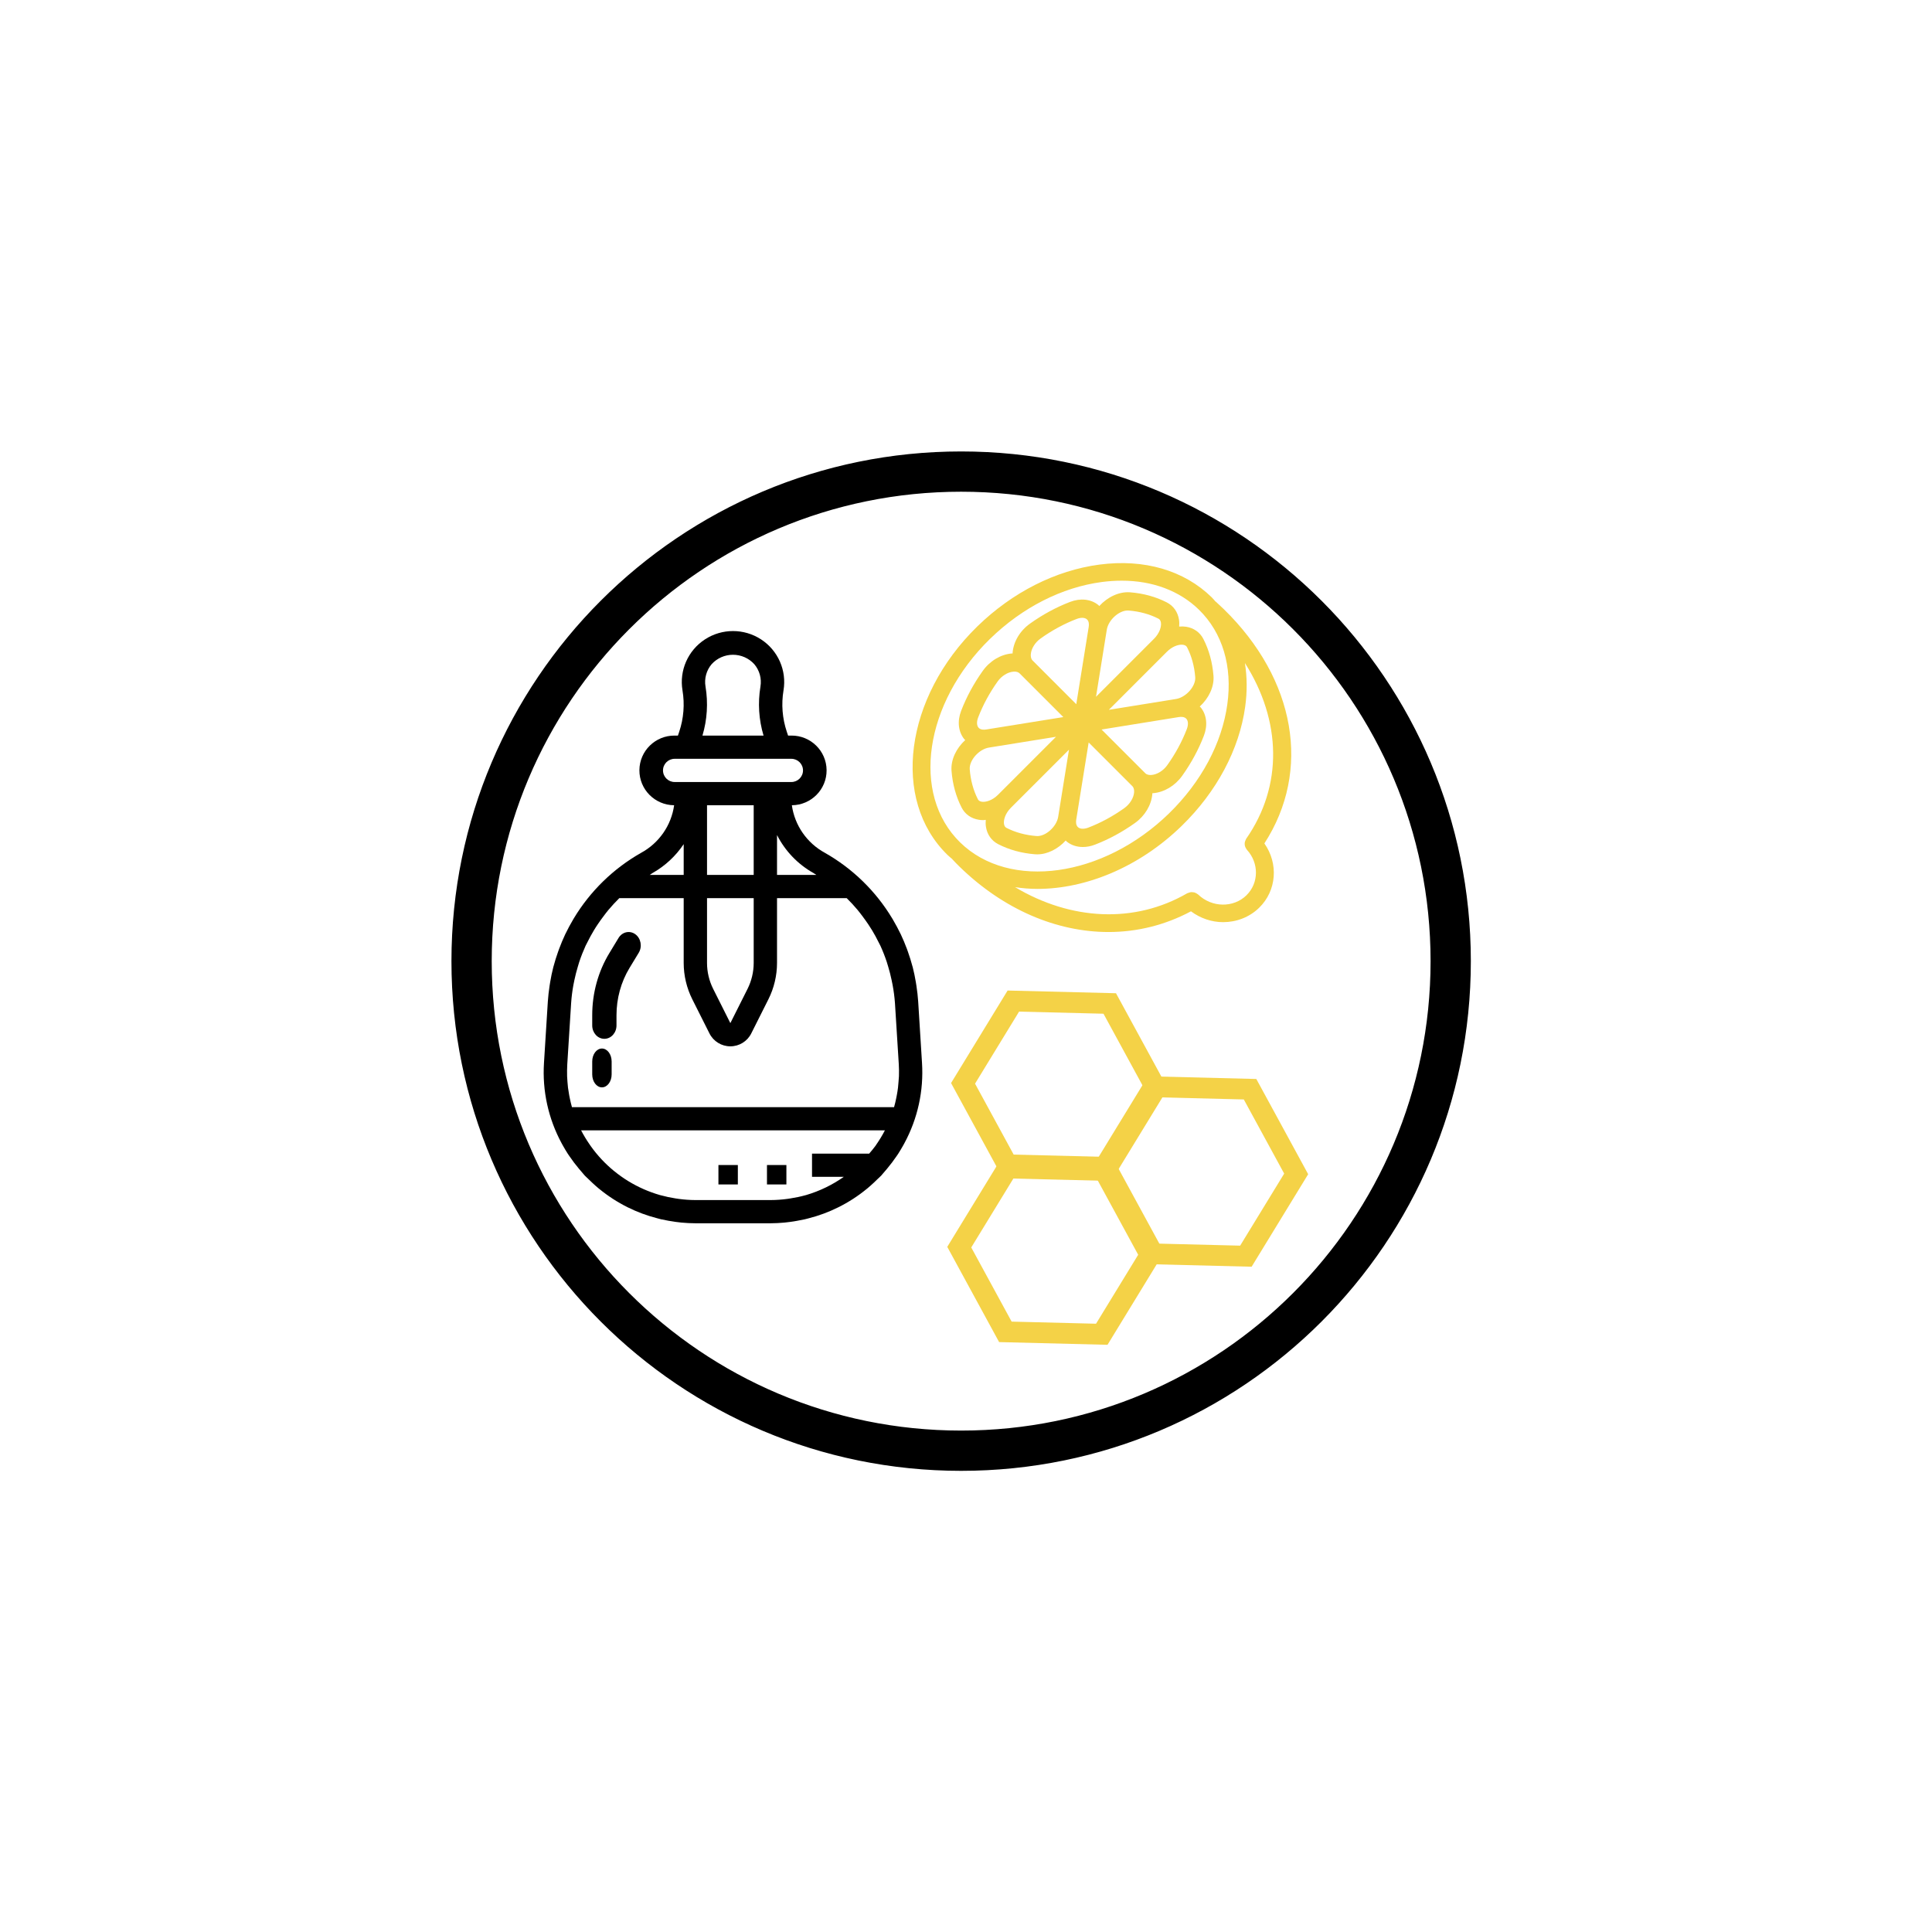 <svg width="199" height="199" viewBox="0 0 199 199" fill="none" xmlns="http://www.w3.org/2000/svg">
<path fill-rule="evenodd" clip-rule="evenodd" d="M99 147.852C125.98 147.852 147.852 125.98 147.852 99C147.852 72.02 125.98 50.148 99 50.148C72.02 50.148 50.148 72.02 50.148 99C50.148 125.98 72.02 147.852 99 147.852ZM99 151C127.719 151 151 127.719 151 99C151 70.281 127.719 47 99 47C70.281 47 47 70.281 47 99C47 127.719 70.281 151 99 151Z" fill="black"/>
<path fill-rule="evenodd" clip-rule="evenodd" d="M99 47.5C70.557 47.5 47.5 70.557 47.5 99C47.5 127.443 70.557 150.5 99 150.5C127.443 150.5 150.5 127.443 150.5 99C150.5 70.557 127.443 47.5 99 47.5ZM46.5 99C46.5 70.005 70.005 46.5 99 46.5C127.995 46.5 151.5 70.005 151.5 99C151.5 127.995 127.995 151.5 99 151.5C70.005 151.5 46.5 127.995 46.5 99ZM99 50.648C72.296 50.648 50.648 72.296 50.648 99C50.648 125.704 72.296 147.352 99 147.352C125.704 147.352 147.352 125.704 147.352 99C147.352 72.296 125.704 50.648 99 50.648ZM49.648 99C49.648 71.743 71.743 49.648 99 49.648C126.257 49.648 148.352 71.743 148.352 99C148.352 126.257 126.257 148.352 99 148.352C71.743 148.352 49.648 126.257 49.648 99Z" fill="black"/>
<path d="M94.575 103.163C94.541 102.62 94.476 102.087 94.396 101.553C94.377 101.424 94.357 101.296 94.335 101.169C94.246 100.642 94.142 100.121 94.01 99.614C94.001 99.58 93.99 99.548 93.98 99.515C93.851 99.022 93.697 98.537 93.528 98.059C93.49 97.953 93.454 97.847 93.415 97.741C93.225 97.233 93.018 96.733 92.787 96.245L92.755 96.183C92.515 95.688 92.258 95.207 91.98 94.736C91.952 94.69 91.925 94.643 91.898 94.597C90.211 91.791 87.825 89.465 84.971 87.845C83.119 86.84 81.855 85.021 81.563 82.942C83.555 82.927 85.157 81.308 85.141 79.327C85.127 77.346 83.501 75.751 81.509 75.766H81.174L81.037 75.358C80.581 73.991 80.466 72.535 80.703 71.114C81.048 69.059 80.139 66.995 78.386 65.855C76.633 64.715 74.369 64.715 72.617 65.855C70.863 66.995 69.954 69.059 70.299 71.114C70.536 72.535 70.421 73.993 69.965 75.36L69.828 75.766H69.493C67.502 75.751 65.875 77.345 65.86 79.326C65.845 81.308 67.447 82.927 69.437 82.942C69.146 85.021 67.882 86.84 66.031 87.845C63.177 89.465 60.791 91.79 59.104 94.594L59.025 94.729C58.746 95.202 58.484 95.686 58.247 96.181C58.238 96.2 58.227 96.219 58.217 96.24C57.986 96.729 57.779 97.23 57.589 97.738C57.549 97.844 57.513 97.949 57.476 98.055C57.307 98.534 57.151 99.021 57.022 99.514C57.013 99.547 57.002 99.578 56.994 99.61C56.862 100.122 56.753 100.645 56.668 101.165C56.645 101.293 56.626 101.421 56.607 101.55C56.528 102.082 56.463 102.617 56.428 103.16L56.032 109.475C55.846 112.352 56.477 115.222 57.849 117.76C57.885 117.827 57.922 117.893 57.959 117.959C58.127 118.261 58.301 118.557 58.491 118.852C58.544 118.933 58.602 119.01 58.656 119.091C58.958 119.537 59.283 119.967 59.629 120.379C59.766 120.543 59.901 120.709 60.045 120.866C60.113 120.94 60.165 121.021 60.238 121.092C60.35 121.211 60.478 121.314 60.589 121.429C60.725 121.564 60.864 121.697 61.005 121.828C61.22 122.027 61.438 122.225 61.663 122.411C61.687 122.431 61.715 122.451 61.739 122.471C62.632 123.202 63.604 123.831 64.638 124.346L64.657 124.356C65.638 124.843 66.668 125.225 67.73 125.494C67.85 125.525 67.971 125.56 68.09 125.589C68.345 125.646 68.6 125.695 68.858 125.741C69.116 125.786 69.359 125.822 69.613 125.86C69.806 125.884 69.999 125.912 70.193 125.929C70.664 125.971 71.138 126 71.617 126H79.372C79.852 126 80.325 125.971 80.795 125.929C80.992 125.912 81.185 125.884 81.381 125.86C81.632 125.827 81.881 125.79 82.13 125.741C82.378 125.692 82.647 125.646 82.901 125.589C83.021 125.56 83.142 125.526 83.261 125.497C84.328 125.227 85.362 124.844 86.347 124.354L86.359 124.347C87.396 123.832 88.37 123.202 89.264 122.469C89.288 122.449 89.313 122.431 89.337 122.411C89.562 122.225 89.78 122.027 89.995 121.828C90.136 121.697 90.275 121.565 90.41 121.429C90.531 121.31 90.65 121.211 90.763 121.092C90.831 121.019 90.883 120.94 90.956 120.866C91.098 120.709 91.233 120.544 91.369 120.382C91.718 119.965 92.043 119.535 92.345 119.091C92.398 119.012 92.456 118.936 92.509 118.852C92.698 118.56 92.869 118.261 93.042 117.959C93.078 117.893 93.115 117.827 93.151 117.76C94.524 115.222 95.153 112.352 94.968 109.475L94.575 103.163ZM83.779 89.919C83.886 89.979 83.979 90.056 84.084 90.118H80.035V86.01C80.869 87.653 82.171 89.012 83.779 89.919ZM72.67 70.719C72.528 69.892 72.761 69.045 73.306 68.405C73.867 67.791 74.662 67.442 75.496 67.442C76.33 67.442 77.126 67.791 77.687 68.405C78.233 69.045 78.468 69.892 78.327 70.721C78.049 72.405 78.158 74.13 78.647 75.766H72.355C72.842 74.129 72.95 72.403 72.67 70.719ZM68.291 79.354C68.291 78.693 68.829 78.158 69.493 78.158H81.509C82.173 78.158 82.711 78.693 82.711 79.354C82.711 80.014 82.173 80.55 81.509 80.55H69.493C68.829 80.55 68.291 80.014 68.291 79.354ZM72.825 90.118V82.942H77.632V90.118H72.825ZM77.632 92.51V99.188C77.63 100.116 77.413 101.031 76.997 101.861L75.228 105.383L73.46 101.861C73.044 101.031 72.826 100.116 72.825 99.188V92.51H77.632ZM67.223 89.919C68.508 89.191 69.604 88.174 70.421 86.947V90.118H66.919C67.023 90.056 67.117 89.979 67.223 89.919ZM90.257 117.904C90.223 117.954 90.189 118.004 90.153 118.054C89.961 118.324 89.739 118.571 89.527 118.825H83.64V121.217H86.912C85.731 122.05 84.42 122.684 83.032 123.093L82.962 123.111C82.456 123.251 81.941 123.36 81.421 123.439C81.308 123.455 81.197 123.476 81.084 123.49C80.518 123.567 79.949 123.606 79.378 123.609H71.623C71.054 123.606 70.486 123.567 69.921 123.49C69.802 123.476 69.694 123.455 69.581 123.439C69.064 123.36 68.552 123.251 68.049 123.112L67.968 123.092C66.822 122.761 65.727 122.279 64.711 121.656L64.699 121.649C64.202 121.344 63.726 121.005 63.274 120.636L63.233 120.605C62.331 119.864 61.53 119.008 60.854 118.058C60.817 118.005 60.78 117.951 60.745 117.899C60.416 117.429 60.119 116.938 59.855 116.429H91.147C90.883 116.938 90.585 117.43 90.257 117.9V117.904ZM92.549 111.438C92.535 111.636 92.519 111.832 92.496 112.027C92.465 112.283 92.425 112.538 92.376 112.792C92.357 112.9 92.337 113.006 92.314 113.112C92.25 113.421 92.18 113.729 92.093 114.033V114.042H58.91V114.033C58.823 113.729 58.752 113.421 58.689 113.114C58.667 113.006 58.645 112.899 58.625 112.791C58.579 112.537 58.539 112.283 58.504 112.028C58.48 111.832 58.465 111.634 58.45 111.437C58.436 111.24 58.419 111.053 58.413 110.861C58.405 110.449 58.405 110.041 58.43 109.628L58.828 103.313C58.87 102.69 58.948 102.07 59.061 101.456C59.092 101.28 59.132 101.098 59.169 100.927C59.265 100.472 59.38 100.025 59.513 99.582C59.563 99.416 59.607 99.248 59.663 99.084C59.852 98.514 60.072 97.956 60.32 97.41C60.374 97.29 60.441 97.181 60.498 97.065C60.705 96.644 60.929 96.233 61.17 95.831C61.29 95.626 61.425 95.425 61.557 95.225C61.76 94.919 61.976 94.621 62.2 94.327C62.353 94.126 62.502 93.922 62.666 93.729C63.016 93.312 63.387 92.909 63.776 92.525L63.791 92.51H70.421V99.188C70.423 100.487 70.727 101.768 71.31 102.932L73.079 106.451C73.485 107.262 74.318 107.774 75.228 107.774C76.139 107.774 76.971 107.262 77.378 106.451L79.147 102.93C79.729 101.768 80.033 100.487 80.035 99.188V92.51H87.212L87.226 92.525C87.618 92.909 87.987 93.312 88.336 93.729C88.5 93.924 88.649 94.129 88.803 94.327C89.026 94.621 89.242 94.925 89.445 95.225C89.578 95.425 89.709 95.626 89.832 95.831C90.073 96.229 90.297 96.641 90.504 97.065C90.561 97.185 90.624 97.292 90.682 97.41C90.931 97.956 91.15 98.514 91.339 99.084C91.394 99.248 91.439 99.416 91.49 99.582C91.623 100.025 91.738 100.473 91.833 100.927C91.87 101.104 91.91 101.285 91.941 101.456C92.056 102.07 92.136 102.69 92.182 103.313L92.578 109.628C92.603 110.04 92.605 110.449 92.593 110.855C92.581 111.047 92.564 111.241 92.549 111.434V111.438Z" fill="black"/>
<path d="M63.71 96.612L62.763 98.175C61.611 100.071 60.998 102.3 61 104.579V105.625C61 106.384 61.56 107 62.25 107C62.941 107 63.5 106.384 63.5 105.625V104.579C63.499 102.842 63.966 101.144 64.842 99.7L65.79 98.138C66.173 97.507 66.018 96.653 65.444 96.231C64.869 95.81 64.093 95.981 63.71 96.612Z" fill="black"/>
<path d="M62 108C61.448 108 61 108.597 61 109.333V110.667C61 111.403 61.448 112 62 112C62.553 112 63 111.403 63 110.667V109.333C63 108.597 62.553 108 62 108Z" fill="black"/>
<path d="M74 120H76V122H74V120Z" fill="black"/>
<path d="M79 120H81V122H79V120Z" fill="black"/>
<path d="M101.283 84.475C101.366 84.475 101.451 84.453 101.536 84.446C101.515 84.689 101.517 84.931 101.554 85.164C101.679 85.961 102.125 86.595 102.813 86.949C103.948 87.531 105.222 87.882 106.599 87.991C106.678 87.996 106.758 88 106.838 88C107.911 88 108.991 87.428 109.771 86.574C109.807 86.607 109.831 86.65 109.87 86.681C110.328 87.053 110.909 87.243 111.535 87.243C111.937 87.243 112.357 87.165 112.774 87.005C114.2 86.458 115.587 85.708 116.899 84.775C117.927 84.043 118.597 82.923 118.693 81.78C118.694 81.754 118.69 81.729 118.693 81.704C118.72 81.702 118.745 81.703 118.773 81.7C119.917 81.605 121.036 80.934 121.769 79.906C122.706 78.59 123.459 77.2 124.004 75.776C124.413 74.71 124.292 73.624 123.68 72.871C123.65 72.834 123.608 72.81 123.576 72.775C124.494 71.937 125.082 70.75 124.991 69.601C124.881 68.222 124.531 66.948 123.949 65.814C123.596 65.127 122.961 64.679 122.164 64.555C121.935 64.52 121.698 64.519 121.458 64.538C121.477 64.298 121.476 64.061 121.44 63.831C121.314 63.033 120.868 62.4 120.18 62.047C119.048 61.467 117.776 61.118 116.401 61.009C115.252 60.921 114.064 61.508 113.227 62.424C113.192 62.392 113.168 62.351 113.13 62.319C112.377 61.708 111.291 61.586 110.227 61.995C108.798 62.543 107.408 63.295 106.094 64.232C105.065 64.965 104.395 66.085 104.301 67.228C104.299 67.255 104.303 67.28 104.302 67.308C104.273 67.31 104.248 67.304 104.22 67.308C103.076 67.404 101.958 68.074 101.226 69.102C100.292 70.415 99.541 71.802 98.996 73.226C98.587 74.292 98.708 75.378 99.32 76.131C99.35 76.167 99.389 76.194 99.421 76.229C98.505 77.066 97.919 78.252 98.009 79.4C98.118 80.775 98.467 82.047 99.048 83.18C99.4 83.868 100.034 84.315 100.832 84.44C100.98 84.464 101.132 84.475 101.285 84.475H101.283ZM106.747 86.113C105.619 86.023 104.584 85.741 103.673 85.274C103.58 85.227 103.455 85.133 103.414 84.873C103.35 84.459 103.544 83.781 104.126 83.199L110.107 77.219L108.995 84.133C108.828 85.169 107.669 86.194 106.747 86.113ZM116.814 81.623C116.765 82.203 116.368 82.838 115.804 83.24C114.623 84.082 113.375 84.756 112.098 85.246C111.668 85.41 111.279 85.4 111.055 85.218C110.803 85.014 110.821 84.637 110.854 84.432L112.134 76.474L116.637 80.978C116.812 81.154 116.829 81.425 116.813 81.622L116.814 81.623ZM122.243 75.101C121.753 76.377 121.078 77.627 120.232 78.813C119.829 79.378 119.194 79.774 118.614 79.823C118.419 79.839 118.147 79.823 117.969 79.647C117.969 79.647 117.969 79.647 117.969 79.646L113.465 75.143L116.726 74.616L121.429 73.858C121.638 73.825 122.011 73.807 122.216 74.059C122.397 74.282 122.408 74.672 122.243 75.101ZM121.87 66.415C122.131 66.456 122.224 66.583 122.271 66.674C122.739 67.585 123.022 68.619 123.111 69.749C123.185 70.674 122.167 71.83 121.131 71.998L115.436 72.916L114.213 73.113L120.197 67.128C120.71 66.617 121.295 66.403 121.709 66.403C121.766 66.403 121.82 66.406 121.87 66.415ZM116.155 62.883C116.186 62.883 116.218 62.883 116.25 62.886C117.376 62.976 118.409 63.257 119.319 63.724C119.411 63.771 119.536 63.863 119.577 64.123C119.642 64.536 119.447 65.214 118.865 65.796L112.891 71.77L114.001 64.867C114.162 63.867 115.246 62.883 116.155 62.883ZM106.353 68.027C106.177 67.851 106.16 67.58 106.176 67.383C106.224 66.803 106.62 66.167 107.184 65.765C108.37 64.921 109.619 64.243 110.897 63.754C111.101 63.676 111.295 63.637 111.466 63.637C111.657 63.637 111.822 63.685 111.94 63.781C112.192 63.985 112.173 64.361 112.14 64.567L110.859 72.534L106.353 68.027ZM100.753 73.898C101.243 72.622 101.917 71.374 102.759 70.191C103.161 69.626 103.796 69.23 104.376 69.182C104.412 69.179 104.45 69.177 104.491 69.177C104.67 69.177 104.878 69.215 105.022 69.359L109.524 73.861L101.566 75.141C101.361 75.174 100.985 75.191 100.781 74.94C100.599 74.716 100.588 74.327 100.753 73.897V73.898ZM99.886 79.25C99.812 78.324 100.83 77.168 101.866 77.002L108.77 75.891L102.796 81.866C102.212 82.449 101.534 82.643 101.122 82.579C100.863 82.538 100.769 82.411 100.722 82.32C100.257 81.411 99.975 80.377 99.886 79.25Z" fill="#F4D247"/>
<path d="M126.046 62.736C125.79 62.486 125.533 62.246 125.241 61.982L125.235 61.978C125.224 61.969 125.211 61.967 125.199 61.959C125.066 61.814 124.946 61.659 124.804 61.521C121.958 58.744 117.852 57.547 113.249 58.154C108.738 58.747 104.27 61.008 100.668 64.521C93.166 71.837 91.785 82.395 97.592 88.057C97.748 88.209 97.916 88.341 98.08 88.483C98.087 88.492 98.09 88.503 98.097 88.511C98.33 88.766 98.579 89.018 98.836 89.27C103.373 93.694 108.848 96 114.184 96C117.116 96 120.004 95.293 122.672 93.868C123.654 94.597 124.817 94.984 125.982 94.984C127.336 94.984 128.679 94.491 129.694 93.501C131.515 91.725 131.69 88.938 130.234 86.876C135.079 79.391 133.484 69.988 126.046 62.736ZM101.981 65.8C105.297 62.567 109.387 60.488 113.498 59.947C114.194 59.856 114.874 59.811 115.538 59.811C118.71 59.811 121.484 60.842 123.492 62.8C125.92 65.168 126.959 68.629 126.417 72.546C125.864 76.555 123.732 80.543 120.416 83.778C113.636 90.388 103.984 91.733 98.903 86.777C93.82 81.82 95.201 72.41 101.979 65.799L101.981 65.8ZM128.382 92.222C127.046 93.525 124.819 93.49 123.419 92.141C123.402 92.125 123.38 92.12 123.363 92.105C123.314 92.064 123.261 92.034 123.205 92.004C123.154 91.977 123.105 91.949 123.051 91.932C122.994 91.914 122.938 91.908 122.879 91.901C122.819 91.893 122.762 91.887 122.703 91.891C122.646 91.894 122.592 91.909 122.536 91.923C122.473 91.939 122.415 91.956 122.357 91.984C122.336 91.994 122.313 91.994 122.292 92.005C116.873 95.15 110.316 94.816 104.555 91.38C105.309 91.493 106.08 91.559 106.867 91.559C111.847 91.559 117.354 89.323 121.729 85.056C125.332 81.544 127.651 77.187 128.258 72.787C128.475 71.216 128.453 69.712 128.228 68.292C132.005 74.236 132.162 80.953 128.351 86.408C128.337 86.428 128.335 86.452 128.323 86.473C128.291 86.528 128.268 86.585 128.249 86.645C128.231 86.698 128.215 86.75 128.208 86.805C128.201 86.863 128.204 86.919 128.207 86.978C128.211 87.036 128.216 87.09 128.231 87.146C128.246 87.201 128.27 87.251 128.295 87.303C128.322 87.358 128.351 87.41 128.39 87.459C128.405 87.479 128.41 87.503 128.428 87.522C129.694 88.896 129.675 90.959 128.383 92.219L128.382 92.222Z" fill="#F4D247"/>
<path fill-rule="evenodd" clip-rule="evenodd" d="M104.2 136.129L112.894 136.346L117.429 128.926L113.27 121.288L104.576 121.07L100.041 128.491L104.2 136.129ZM97.57 128.429L102.911 138.238L114.076 138.517L119.9 128.987L114.559 119.179L103.394 118.9L97.57 128.429Z" fill="#F4D247"/>
<path fill-rule="evenodd" clip-rule="evenodd" d="M119.044 128.088L127.738 128.305L132.273 120.884L128.114 113.246L119.42 113.029L114.885 120.45L119.044 128.088ZM112.414 120.388L117.755 130.196L128.92 130.475L134.744 120.946L129.403 111.137L118.238 110.858L112.414 120.388Z" fill="#F4D247"/>
<path fill-rule="evenodd" clip-rule="evenodd" d="M104.591 119.257L113.285 119.474L117.82 112.053L113.661 104.415L104.967 104.198L100.432 111.619L104.591 119.257ZM97.961 111.557L103.302 121.365L114.467 121.644L120.291 112.115L114.95 102.306L103.785 102.027L97.961 111.557Z" fill="#F4D247"/>
</svg>
